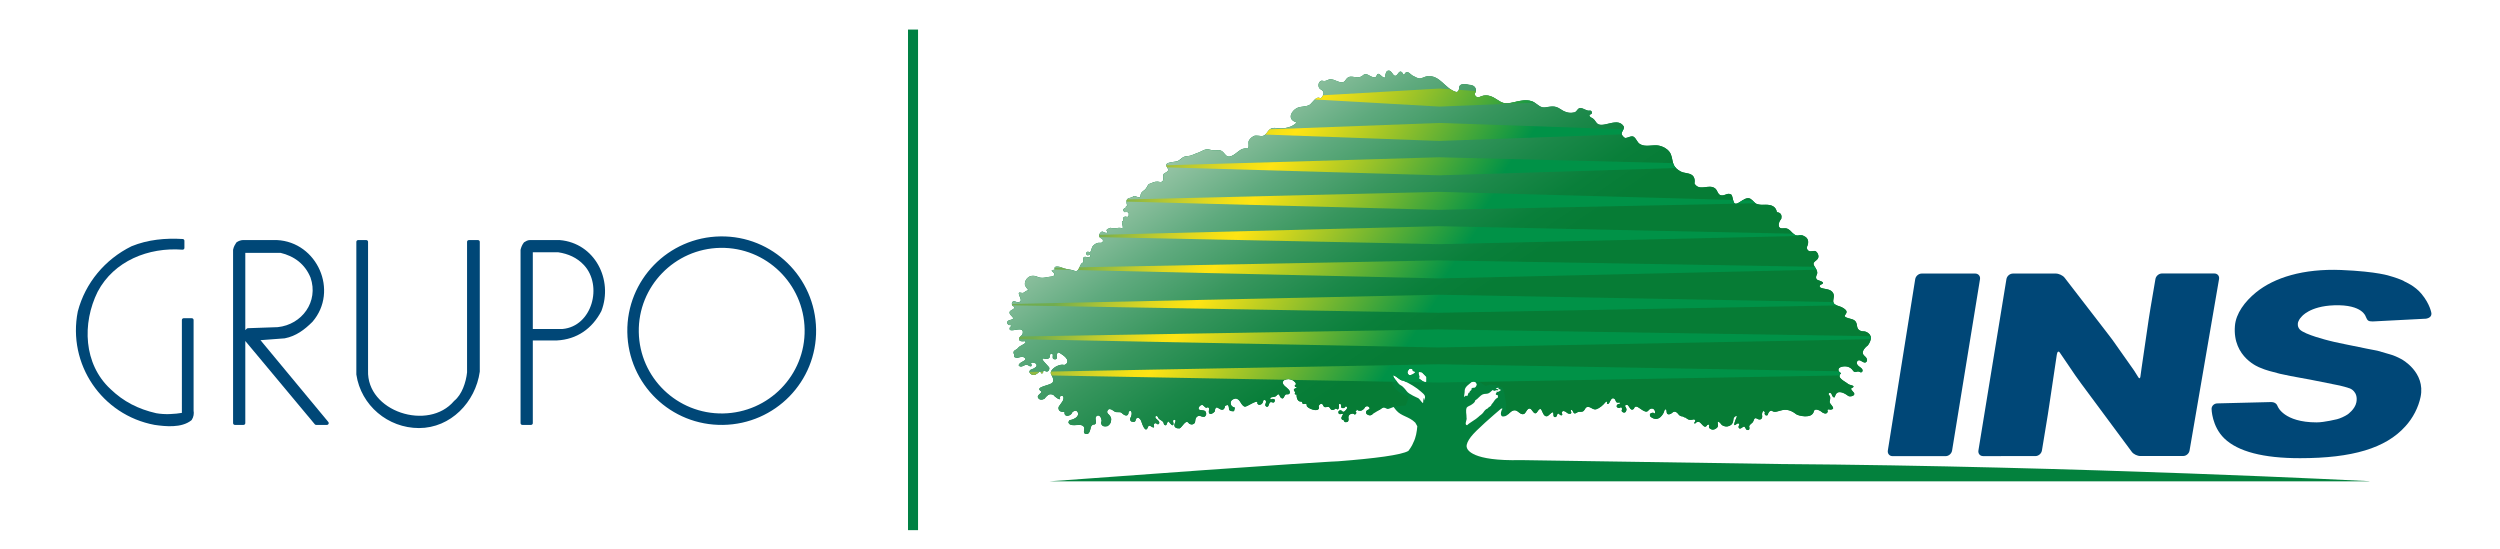 <?xml version="1.0" encoding="utf-8"?>
<!-- Generator: Adobe Illustrator 16.0.4, SVG Export Plug-In . SVG Version: 6.00 Build 0)  -->
<!DOCTYPE svg PUBLIC "-//W3C//DTD SVG 1.1//EN" "http://www.w3.org/Graphics/SVG/1.1/DTD/svg11.dtd">
<svg version="1.1" id="Layer_1" xmlns="http://www.w3.org/2000/svg" xmlns:xlink="http://www.w3.org/1999/xlink" x="0px" y="0px"
	 width="273.249px" height="60px" viewBox="0 0 273.249 60" enable-background="new 0 0 273.249 60" xml:space="preserve">
<path fill="#004777" d="M20.792,45.787c-1.003,0.802-2.694,0.631-3.871,0.459c-5.647-1.062-9.345-6.508-8.228-12.157
	c0.803-3.067,2.926-5.592,5.762-6.994c1.748-0.716,3.641-0.89,5.505-0.776v0.776c-3.757-0.288-7.628,1.232-9.461,4.702
	c-1.748,3.525-1.578,8.056,1.434,10.863c1.462,1.407,3.096,2.237,5.103,2.696c1.002,0.173,2.007,0.114,3.039-0.058V34.978h0.889
	v9.92C21.022,45.185,20.966,45.529,20.792,45.787"/>
<path fill="none" stroke="#004777" stroke-width="0.392" stroke-linejoin="round" d="M20.792,45.787
	c-1.003,0.802-2.694,0.631-3.871,0.459c-5.647-1.062-9.345-6.508-8.228-12.157c0.803-3.067,2.926-5.592,5.762-6.994
	c1.748-0.716,3.641-0.89,5.505-0.776v0.776c-3.757-0.288-7.628,1.232-9.461,4.702c-1.748,3.525-1.578,8.056,1.434,10.863
	c1.462,1.407,3.096,2.237,5.103,2.696c1.002,0.173,2.007,0.114,3.039-0.058V34.978h0.889v9.92
	C21.022,45.185,20.966,45.529,20.792,45.787z"/>
<path fill="#004777" d="M34.556,46.246l-7.654-9.175c-0.057-0.171-0.17-0.345-0.17-0.457c0.056-0.289,0.17-0.347,0.372-0.547
	l3.267-0.114c2.781-0.289,4.702-2.926,3.755-5.677c-0.63-1.549-1.864-2.465-3.44-2.837h-4.071v18.807h-0.944V27.324
	c0.056-0.288,0.198-0.517,0.313-0.689c0.169-0.117,0.401-0.2,0.575-0.2h3.698c4.243,0.2,6.536,5.362,3.754,8.602
	c-0.859,0.856-1.748,1.519-2.922,1.749l-3.011,0.228l7.655,9.232H34.556L34.556,46.246z"/>
<path fill="none" stroke="#004777" stroke-width="0.392" stroke-linejoin="round" d="M34.556,46.246l-7.654-9.175
	c-0.057-0.171-0.17-0.345-0.17-0.457c0.056-0.289,0.17-0.347,0.372-0.547l3.267-0.114c2.781-0.289,4.702-2.926,3.755-5.677
	c-0.63-1.549-1.864-2.465-3.44-2.837h-4.071v18.807h-0.944V27.324c0.056-0.288,0.198-0.517,0.313-0.689
	c0.169-0.117,0.401-0.2,0.575-0.2h3.698c4.243,0.2,6.536,5.362,3.754,8.602c-0.859,0.856-1.748,1.519-2.922,1.749l-3.011,0.228
	l7.655,9.232H34.556L34.556,46.246z"/>
<path fill="#004777" d="M45.795,46.591c-3.297,0-6.164-2.408-6.651-5.678V26.437h0.888v14.047c-0.172,4.7,6.824,6.939,9.748,3.47
	c0.888-0.719,1.348-2.121,1.465-3.24V26.438h1V40.6C51.787,43.838,49.151,46.591,45.795,46.591"/>
<path fill="none" stroke="#004777" stroke-width="0.392" stroke-linejoin="round" d="M45.795,46.591
	c-3.297,0-6.164-2.408-6.651-5.678V26.437h0.888v14.047c-0.172,4.7,6.824,6.939,9.748,3.47c0.888-0.719,1.348-2.121,1.465-3.24
	V26.438h1V40.6C51.787,43.838,49.151,46.591,45.795,46.591z"/>
<path fill="#004777" d="M60.876,37.014H58.04v9.232h-0.948V27.324c0.059-0.229,0.143-0.46,0.317-0.689
	c0.171-0.115,0.342-0.2,0.514-0.2h3.241c3.698,0.315,5.649,4.186,4.387,7.482C64.575,35.782,62.971,36.9,60.876,37.014
	 M61.047,27.38H58.04v8.773h3.467c3.413-0.313,4.645-4.959,2.465-7.311C63.17,27.981,62.166,27.553,61.047,27.38"/>
<path fill="none" stroke="#004777" stroke-width="0.392" stroke-linejoin="round" d="M60.876,37.014H58.04v9.232h-0.948V27.324
	c0.059-0.229,0.143-0.46,0.317-0.689c0.171-0.115,0.342-0.2,0.514-0.2h3.241c3.698,0.315,5.649,4.186,4.387,7.482
	C64.575,35.782,62.971,36.9,60.876,37.014z M61.047,27.38H58.04v8.773h3.467c3.413-0.313,4.645-4.959,2.465-7.311
	C63.17,27.981,62.166,27.553,61.047,27.38z"/>
<path fill="#004777" d="M79.027,46.246c-5.594,0.088-10.18-4.357-10.265-9.949c-0.086-5.592,4.386-10.176,9.975-10.262
	c5.592-0.088,10.179,4.382,10.267,9.976C89.088,41.601,84.616,46.159,79.027,46.246 M78.738,26.894
	c-5.102,0.086-9.203,4.3-9.115,9.403c0.085,5.105,4.3,9.174,9.404,9.089c5.103-0.087,9.2-4.272,9.115-9.375
	C88.057,30.907,83.841,26.809,78.738,26.894"/>
<path fill="none" stroke="#004777" stroke-width="0.392" stroke-linejoin="round" d="M79.027,46.246
	c-5.594,0.088-10.18-4.357-10.265-9.949c-0.086-5.592,4.386-10.176,9.975-10.262c5.592-0.088,10.179,4.382,10.267,9.976
	C89.088,41.601,84.616,46.159,79.027,46.246z M78.738,26.894c-5.102,0.086-9.203,4.3-9.115,9.403c0.085,5.105,4.3,9.174,9.404,9.089
	c5.103-0.087,9.2-4.272,9.115-9.375C88.057,30.907,83.841,26.809,78.738,26.894z"/>
<line fill="none" stroke="#008144" stroke-width="1.097" stroke-miterlimit="10" x1="99.793" y1="3.231" x2="99.793" y2="57.945"/>
<path fill="#004777" d="M215.885,29.898c0.343,0,0.581,0.272,0.53,0.609l-3.052,18.734c-0.054,0.34-0.368,0.615-0.701,0.615h-5.815
	c-0.327,0-0.561-0.275-0.507-0.615l2.992-18.734c0.057-0.334,0.368-0.604,0.713-0.609H215.885z"/>
<path fill="#004777" d="M242.032,29.891c0.336,0,0.566,0.27,0.51,0.603l-3.223,18.742c-0.052,0.335-0.37,0.608-0.699,0.605
	l-4.675,0.003c-0.331,0-0.753-0.201-0.936-0.45l-5.536-7.468c-0.188-0.245-0.477-0.656-0.655-0.912l-1.103-1.624
	c-0.167-0.251-0.427-0.632-0.574-0.843c-0.14-0.218-0.286-0.118-0.334,0.223l-0.817,5.473c-0.05,0.339-0.122,0.804-0.16,1.052
	c-0.04,0.244-0.114,0.718-0.171,1.047l-0.478,2.902c-0.057,0.334-0.374,0.606-0.711,0.606l-5.72,0.003
	c-0.335,0-0.565-0.275-0.511-0.609l3.062-18.736c0.057-0.338,0.372-0.609,0.717-0.609h4.678c0.334,0,0.762,0.202,0.952,0.44
	l4.562,5.916c0.192,0.241,0.493,0.645,0.677,0.887l2.36,3.347c0.168,0.265,0.374,0.606,0.479,0.761
	c0.092,0.151,0.192,0.12,0.217-0.078c0.028-0.201,0.084-0.633,0.133-0.967l0.776-5.31c0.048-0.33,0.142-0.883,0.193-1.213
	l0.542-3.184c0.056-0.333,0.377-0.604,0.714-0.608h5.729V29.891z"/>
<g enable-background="new    ">
	<g>
		<g>
			<defs>
				<rect id="SVGID_1_" x="241.722" y="29.493" width="24.032" height="20.587"/>
			</defs>
			<clipPath id="SVGID_2_">
				<use xlink:href="#SVGID_1_"  overflow="visible"/>
			</clipPath>
			<path clip-path="url(#SVGID_2_)" fill="#004777" d="M251.197,35.168c0.063-0.099,0.076-0.262,0.357-0.545
				c0,0,0.863-1.165,3.584-1.255c3.122-0.104,3.444,1.255,3.444,1.255c0.194,0.439,0.26,0.503,0.759,0.511l5.826-0.302
				c0.425-0.08,0.608-0.289,0.585-0.6c0,0-0.135-0.98-1.09-2.123c-0.711-0.87-1.839-1.337-1.839-1.337
				c-0.195-0.167-1.262-0.52-1.576-0.599c0,0-1.323-0.495-5.357-0.664c-4.15-0.162-7.305,0.827-9.299,2.441
				c-1.244,1.011-2.206,2.316-2.315,3.668c-0.286,3.484,2.733,4.562,2.733,4.562c0.345,0.15,0.698,0.273,1.005,0.358l1.169,0.312
				c0.312,0.074,0.836,0.183,1.152,0.243l0.998,0.185c0.32,0.064,0.85,0.156,1.167,0.213l3.225,0.647
				c0.319,0.062,0.826,0.218,1.124,0.319c0,0,0.922,0.332,0.703,1.508c-0.146,0.775-0.961,1.333-0.961,1.333
				c-0.298,0.202-0.811,0.437-1.158,0.523c0,0-1.401,0.345-2.219,0.345c-3.587,0-4.249-1.718-4.249-1.718
				c-0.106-0.288-0.305-0.52-0.804-0.502l-5.826,0.145c-0.342,0.012-0.612,0.281-0.612,0.596c0,0,0.02,1.905,1.393,3.232
				c1.486,1.438,4.271,2.166,8.289,2.16c5.706,0,9.349-1.097,11.483-3.464c0.853-0.923,1.441-2.091,1.68-3.226
				c0.566-2.724-2.085-4.129-2.085-4.129c-0.448-0.242-0.892-0.43-1.199-0.512l-1.436-0.416c-0.326-0.056-0.846-0.154-1.167-0.226
				l-0.89-0.183c-0.322-0.067-0.853-0.172-1.171-0.238l-0.957-0.199c-0.326-0.062-0.838-0.187-1.155-0.268
				c0,0-2.597-0.636-3.141-1.205c-0.095-0.103-0.137-0.203-0.137-0.203C251.079,35.521,251.178,35.206,251.197,35.168"/>
		</g>
	</g>
</g>
<path fill="#03813D" d="M194.515,50.717l-28.286-0.428c-5.354,0.13-5.859-1.136-5.908-1.388l-0.02-0.079
	c-0.02-0.298,0.143-0.644,0.461-1.066c0.524-0.705,2.49-2.4,3.337-3.116c0.029,0.054,0.137,0.018,0.137,0.018
	c-0.198,0.24-0.36,0.967,0.154,0.853c0.473-0.027,0.685-0.69,1.197-0.664c0.367,0.036,0.58,0.518,0.953,0.409
	c0.261-0.042,0.399-0.874,0.82-0.514c0.155,0.158,0.393,0.705,0.663,0.277c0.591-0.943,0.439,0.513,1.037,0.482
	c0.194,0.015,0.606-0.604,0.706-0.401c0.064,0.136-0.052,0.53,0.241,0.495c0.105-0.021,0.177-0.168,0.195-0.281
	c0.071-0.203,0.226-0.06,0.226-0.06c0.074,0.154,0.245,0.142,0.245,0.142c0.17-0.031,0.019-0.269,0.019-0.269
	c0.06-0.377,0.46-0.104,0.46-0.104c0.239,0.233,0.397,0.2,0.397,0.2c0.236,0.033,0.191-0.177,0.191-0.177
	c-0.128-0.163-0.019-0.25-0.019-0.25c0.302-0.029,0.141,0.66,0.664,0.283c0.187-0.126,0.358-0.034,0.558-0.088
	c0.263-0.066,0.247-0.301,0.435-0.465c0.395-0.222,0.694,0.327,1.092,0.207c0.363-0.117,0.741-0.438,0.976-0.734
	c0.202-0.228,0.215-0.031,0.215-0.031c-0.062,0.148,0.015,0.168,0.015,0.168c0.288,0.166,0.317-0.769,0.736-0.58
	c0.144,0.071,0.165,0.246,0.234,0.365c0.129,0.19,0.312-0.005,0.455,0.119c-0.018,0.082-0.062,0.096-0.062,0.096
	c-0.168,0.019-0.227,0.061-0.227,0.061c-0.285,0.283,0.073,0.396,0.073,0.396c0.177,0.047,0.249-0.081,0.249-0.081
	c0.088,0.061,0.194,0.067,0.194,0.067c-0.106,0.092-0.035,0.162-0.035,0.162c-0.17,0.304,0.206,0.354,0.206,0.354
	c0.213,0.013,0.243-0.188,0.243-0.188c0.112-0.218-0.089-0.428-0.089-0.428c-0.101-0.247,0.154-0.223,0.154-0.223
	c0.276-0.061,0.352,0.817,0.785,0.415c0.043-0.236,0.238-0.236,0.238-0.236c0.301-0.008,1,0.847,1.321,0.453
	c0.327-0.437,0.839-0.236,0.746,0.345c-0.227-0.246-0.504-0.021-0.504-0.021c-0.149,0.167,0.021,0.345,0.021,0.345
	c0.938,0.731,1.44-0.493,1.44-0.493c0.11-0.437,0.203-0.313,0.203-0.313c0.191,0,0,0.483,0.276,0.533
	c0.196,0.042,0.392-0.115,0.522-0.23c0.284-0.17,0.501,0.091,0.663,0.304c0.086,0.093,0.31,0.184,0.43,0.164
	c0.038,0.036,0.082,0.069,0.136,0.085c0.038,0.019,0.092,0.034,0.149,0.034c0.069,0.083,0.192,0.146,0.192,0.146
	c0.249,0.205,0.677,0.055,0.677,0.055c0.317,0.019,0.157,0.253,0.157,0.253c-0.13,0.12-0.043,0.185-0.043,0.185
	c0.064,0.059,0.064,0.011,0.064,0.011c0.078-0.172,0.353-0.181,0.353-0.181c0.314-0.033,0.647,0.921,0.963,0.352
	c0.337-0.182,0.203,0.104,0.203,0.104c-0.06,0.212,0.099,0.277,0.099,0.277c0.381,0.322,0.77-0.095,0.77-0.095
	c0.246-0.2-0.059-0.676,0.146-0.652c0.121,0.015,0.39,0.366,0.39,0.366c0.502,0.315,0.872,0.056,0.872,0.056
	c0.407-0.151,0.386-0.742,0.386-0.742c0.176-0.429,0.399-0.258,0.399-0.258c-0.016-0.014-0.586,1.26-0.13,0.883
	c0.15-0.121,0.234-0.127,0.234-0.127c0.214,0.034,0.123,0.204,0.123,0.204c-0.152,0.25,0.017,0.345,0.017,0.345
	c0.188,0.089,0.324-0.149,0.486-0.199c0.149-0.043,0.204,0.275,0.307,0.348c0.371,0.159,0.312-0.223,0.312-0.223
	c-0.124-0.255,0.203-0.416,0.352-0.572c0.183-0.232,0.121-0.644,0.533-0.389c0.309,0.18,0.581,0,0.504-0.397
	c-0.049-0.248,0.121-0.7,0.311-0.31c-0.106,0.197,0.076,0.31,0.076,0.31c0.122,0.062,0.216-0.023,0.216-0.023
	c0.163-0.592,0.469-0.464,0.469-0.464c0.602,0.457,1.267-0.729,2.671,0.382c0.174,0.139,1.698,0.551,1.906-0.312
	c0.11-0.457,0.793-0.038,0.973,0.131c0.507,0.285,0.551-0.144,0.551-0.144c-0.126-0.253,0.146-0.215,0.146-0.215
	c0.235,0.094,0.417-0.055,0.417-0.055c0.152-0.17-0.358-0.543-0.356-0.748c0.022-0.206,0.12-0.44,0.022-0.641
	c-0.109-0.181-0.253-0.221-0.043-0.37c0.306,0.039,0.216,0.233,0.353,0.404c0.132,0.172,0.234,0.128,0.257-0.034
	c0.224-0.793,1.045-0.333,1.446-0.024c0.171,0.131,0.815,0,0.636-0.329c-0.051-0.074-0.37-0.386-0.331-0.463
	c0.055-0.093,0.28-0.124,0.263-0.242c-0.007-0.121-0.453-0.153-0.567-0.258c-0.317-0.285-1.359-0.688-0.789-1.185
	c-0.366-0.185-0.406-0.569,0.026-0.697c0.468-0.139,0.979-0.036,1.257,0.377c0.28,0.404,0.417,0,0.746,0.167
	c0.28,0.168,0.445-0.151,0.22-0.364c-0.148-0.161-0.368-0.249-0.48-0.443c-0.139-0.223,0.039-0.534,0.294-0.444
	c0.175,0.05,0.475,0.33,0.656,0.193c0.275-0.185,0.042-0.529-0.146-0.673c-0.6-0.488,0.365-1.166,0.365-1.166
	c0.869-1.232-0.325-1.514-0.325-1.514c-0.44,0-0.806-0.103-0.866-0.61c-0.067-0.558-0.302-0.675-0.771-0.791
	c-0.092-0.029-0.726-0.155-0.552-0.372c0.262-0.349,0.257-0.501-0.174-0.781c-0.277-0.19-0.591-0.215-0.882-0.374
	c-0.496-0.284,0.014-0.798-0.213-1.232c-0.269-0.527-0.872-0.432-1.333-0.601c-0.217-0.093-0.217-0.286,0-0.367
	c0.6-0.256-0.292-0.442-0.396-0.501c-0.21-0.121-0.188-0.391-0.078-0.576c0.206-0.39-0.217-0.749-0.337-1.102
	c-0.135-0.371,0.52-0.438,0.52-0.886c0-0.211-0.104-0.433-0.277-0.561c-0.189-0.126-0.486,0.038-0.729-0.022
	c-0.174-0.071-0.28-0.244-0.256-0.442c0.561-1.207-0.724-1.328-0.724-1.328c-0.754,0.318-0.887-0.554-1.505-0.717
	c-0.284-0.087-0.838,0.183-0.855-0.375c-0.003-0.259,0.143-0.502,0.287-0.689c0.165-0.708-0.479-0.708-0.479-0.708
	c-0.12-0.67-0.629-0.822-1.224-0.822c-0.283,0.013-0.569,0.031-0.836-0.047c-0.375-0.069-0.466-0.312-0.75-0.544
	c-0.479-0.38-1,0.212-1.426,0.413c-0.698,0.322-0.461-0.583-0.754-0.93c-0.439-0.235-0.651,0.142-1.08,0.085
	c-0.39-0.028-0.407-0.531-0.668-0.75c-0.449-0.372-1.084-0.075-1.604-0.117c-0.286-0.022-0.524-0.166-0.666-0.426
	c0.066-0.356,0-0.791-0.346-0.967c-0.344-0.197-0.782-0.155-1.156-0.346c-0.352-0.187-0.718-0.479-0.834-0.903
	c-0.13-0.445-0.116-0.885-0.421-1.273c-0.283-0.352-0.68-0.554-1.117-0.649c-0.665-0.15-1.465,0.216-2.097-0.175
	c-0.301-0.189-0.374-0.587-0.675-0.79c-0.243-0.169-0.653,0.154-0.94,0.124c-0.088-0.008-0.432-0.331-0.386-0.517
	c0.063-0.275,0.358-0.531,0.227-0.752c-0.574-0.904-1.755-0.094-2.535-0.166c-0.476-0.031-0.484-0.462-0.837-0.696
	c-0.115-0.069-0.321-0.144-0.361-0.294c-0.057-0.187,0.246-0.105,0.264-0.312c0-0.271-0.205-0.252-0.205-0.252
	c-0.361,0.076-0.684-0.261-1.037-0.282c-0.356-0.012-0.382,0.485-0.758,0.488c-0.518,0.126-1.05-0.092-1.459-0.381
	c-0.605-0.405-0.984-0.269-1.656-0.178c-0.5,0.062-0.736-0.263-1.13-0.512c-0.453-0.287-1.057-0.299-1.557-0.198
	c-0.477,0.069-0.928,0.23-1.404,0.261c-0.649,0.058-0.952-0.305-1.481-0.594c-0.517-0.293-1.01-0.36-1.558-0.1
	c-0.367,0.172-0.73-0.204-0.455-0.561c0,0,0.22-0.71-0.737-0.767c0,0-1.097-0.329-1.07,0.367c0,0-0.026,0.549-0.424,0.399
	c-1.137-0.394-1.684-1.819-3.012-1.704c-0.251,0.015-0.488,0.174-0.771,0.235c-0.314,0.056-0.541-0.15-0.807-0.264
	c-0.293-0.104-0.635-0.735-0.938-0.229c0,0-0.095,0.276-0.274-0.141c-0.355-0.369-0.454,0.328-0.738,0.354
	c-0.342,0.019-0.415-0.771-0.926-0.518c0,0-0.244,0.269-0.167,0.638c-0.173,0.277-0.559-0.285-0.743-0.333
	c-0.263-0.054-0.162,0.423-0.494,0.38c-0.268-0.018-0.472-0.193-0.725-0.304c-0.415-0.16-0.457,0.141-0.785,0.253
	c-0.634,0.214-1.155-0.385-1.629,0.369c-0.397,0.627-1.223-0.241-1.749-0.101c-0.226,0.067-0.408,0.216-0.638,0.178
	c-0.178-0.032-0.203-0.069-0.355,0.031c-0.292,0.19-0.27,0.739,0.042,0.887c0.492,0.24,0.319,0.691-0.01,1.006
	c-0.471-0.373-0.87,0.45-1.201,0.681c-0.399,0.242-0.957,0.134-1.396,0.356c-0.592,0.306-1.037,1.13-0.248,1.484
	c0.547,0.114-0.467,0.548-0.467,0.548c-0.321,0.117-0.674,0.191-1.006,0.191c-0.37,0.02-0.784-0.152-1.138,0.038
	c-0.377,0.21-0.482,0.772-0.982,0.805c-0.525-0.075-0.756-0.053-0.756-0.053c-0.271,0.104-0.541,0.3-0.672,0.594
	c-0.068,0.156,0.09,0.81-0.142,0.817c-0.739-0.149-1.119,0.566-1.731,0.811c-0.782,0.318-0.693-0.66-1.452-0.634
	c-0.385,0.023-0.619,0.05-0.984-0.073c-0.433-0.135-0.833,0.227-1.225,0.352c-0.391,0.125-0.724,0.345-1.133,0.365
	c-0.601,0.031-0.631,0.303-1.076,0.531c-0.289,0.157-1.6,0.071-1.195,0.664c0.318,0.458,0.016,0.511-0.285,0.702
	c-0.344,0.231,0.168,0.941-0.45,0.941c-0.386-0.103-0.634-0.033-0.982,0.127c-0.235,0.116-0.263,0-0.45,0.38
	c-0.289,0.582-0.679,0.402-0.731,1.047c-0.055,0.376-0.573-0.177-0.784,0.021c-0.214,0.218-0.642,0.081-0.725,0.46
	c0,0-0.051,0.316,0.083,0.523c0,0-0.233,0.104-0.173,0.261c0,0-0.541,0.144-0.121,0.473c0,0,0.517-0.112,0.436,0.218
	c0,0,0.059,0.28-0.172,0.308c0,0-0.246-0.11-0.337,0.033c0,0-0.215,0.042-0.056,0.218c-0.058,0.113-0.023,0.209-0.123,0.218
	c-0.15,0.031,0.123,0.525,0.029,0.834c0,0-0.113-0.131-0.396-0.117c-0.21,0.022-0.588,0.117-0.926,0
	c-0.034,0.012-0.691,0.183-0.327,0.43c0,0,0.082,0.271-0.458,0.031c0,0-0.191-0.216-0.454,0.272c0,0-0.106,0.275,0.222,0.424
	c0,0,0.187,0.061,0.187,0.234c0.023,0.214-0.187,0.273-0.344,0.249c-0.296-0.035-0.588,0.147-0.776,0.376
	c-0.136,0.142-0.191,0.912-0.451,0.604c0,0-0.247-0.07-0.262,0.207c0,0,0.04,0.14,0.109,0.164c0,0,0.097,0.053,0.22-0.032
	c0,0,0.188-0.05,0.108,0.17c-0.175,0.249-0.487-0.081-0.702,0.094c-0.184,0.154,0.062,0.556-0.096,0.584
	c-0.361,0.075-0.384,1.066-0.851,0.914c-0.498-0.205-1.01-0.155-1.49-0.387c-0.158-0.075-0.905-0.273-0.722,0.208
	c-0.026,0.115-0.558-0.01-0.234,0.265c0.275,0.221,0.258,0.479-0.142,0.52c-0.655,0.057-0.999,0.291-1.637-0.019
	c0,0-0.649-0.249-1.033,0.244c0,0-0.294,0.286-0.215,0.724c0.021,0.081,0.291,0.489,0.42,0.558
	c-0.201-0.026-0.391,0.129-0.536,0.236c-0.206,0.144-0.41-0.059-0.538,0.026c-0.16,0.251,0.598,0.991-0.128,1.042
	c-0.155,0.011-0.328-0.166-0.499-0.101c-0.179,0.071-0.21,0.357-0.069,0.504c0,0,0.201,0.061,0.191,0.192
	c-0.068,0.19-0.332,0.231-0.464,0.369c-0.194,0.22,0.079,0.448,0.219,0.601c0.425,0.446-0.525,0.264-0.525,0.593
	c0,0-0.093,0.178,0.171,0.326c0,0,0.394,0,0.292,0.119c0,0-0.299,0.094-0.195,0.396c0.257,0.276,1.596-0.47,1.407,0.415
	c-0.051,0.237-0.318,0.305-0.386,0.535c-0.092,0.351,0.386,0.343,0.572,0.307c0,0,0.185-0.028,0.123,0.149
	c-0.222,0.28-0.601,0.303-0.828,0.604c-0.179,0.229-0.599,0.236-0.453,0.622c0,0,0.097,0.056,0.057,0.219
	c0,0-0.169,0.179,0.355,0.23c0,0,0.646-0.273,0.85,0.059c0.167,0.28-0.747,0.392-0.713,0.777c0.212,0.224,0.446,0.056,0.657-0.045
	c0.318-0.17,0.481,0.212,0.706,0.124c0,0,0.107-0.109-0.019-0.279c0,0-0.046-0.16,0.222-0.121c0,0,0.487,0.04,0.364,0.4
	c0,0-0.102,0.209-0.626,0.376c0,0-0.287,0.172-0.035,0.413c0,0,0.224,0.271,0.545,0.122c0,0,0.252-0.13,0.394-0.282
	c0,0,0.079-0.13,0.179-0.03c0,0,0.034,0.164,0.108,0.183c0,0,0.175,0.032,0.175-0.214c0,0,0-0.17,0.189-0.07
	c0,0,0.173,0.16,0.345,0.034c0,0,0.179-0.147,0.124-0.38c-0.064-0.174-1.218-1.16-0.548-0.987c0.261,0.068,0.654,0.047,0.628-0.344
	c0,0-0.004-0.297,0.264-0.17c0.129,0.17-0.09,0.486,0.164,0.571c0,0,0.319,0.115,0.337-0.19c0,0-0.143-0.424,0.185-0.548
	c0,0,0.933,0.497,0.949,0.901c0,0,0.096,0.317-0.334,0.476c-0.45-0.137-0.986,0.211-1.056,0.261
	c-0.245,0.187-0.571,0.496-0.343,0.832c0,0,0.338,0.541,0.127,0.802c-0.188,0.354-2.071,0.471-1.265,0.979
	c0.221,0.132-0.435,0.372-0.356,0.646c0.127,0.344,0.477,0.305,0.727,0.163c0,0,0.175-0.24,0.355-0.365c0,0,0.215-0.252,0.639-0.034
	c0.061,0.148,0.875,0.757,0.685,0.282c0,0-0.059-0.159,0.228-0.203c0,0,0.302,0.013,0.112,0.518c0,0-0.125,0.24-0.376,0.556
	c0,0-0.221,0.216-0.045,0.51c0,0,0.124,0.236,0.599,0.167c0,0-0.103,0.424,0.302,0.446c0,0,0.424-0.022,0.557-0.414
	c0,0,0.414-0.356,0.583,0.035c0,0,0.183,0.301-0.234,0.601c0,0-0.327,0.226-0.67,0.249c0,0-0.186,0.224-0.076,0.326
	c0.164,0.362,0.931,0.168,1.239,0.197c0.167,0.016,0.37,0.084,0.44,0.267c0.064,0.201-0.13,0.545,0.069,0.677
	c0,0,0.298,0.157,0.458-0.097c0,0,0.08-0.073,0.184-0.494c0,0,0.024-0.433,0.456-0.41c0.346-0.229-0.142-0.672,0.215-0.937
	c0.259-0.155,0.467,0.146,0.496,0.39c0,0,0.077,0.161-0.017,0.305c0,0-0.079,0.601,0.684,0.43c0,0,0.4-0.211,0.4-0.653
	c0,0,0.108-0.297-0.323-0.687c0,0-0.29-0.224,0.081-0.523c0.243-0.031,0.413,0.119,0.61,0.258c0.252,0.184,0.601-0.043,0.816,0.189
	c0.255,0.245,0.696,0.466,0.731-0.122c0,0,0.204-0.383,0.342,0.076c0,0,0.024,0.314-0.16,0.61c0,0-0.074,0.371,0.243,0.371
	c0.185,0.063,0.351-0.019,0.351-0.229c0.166-0.437,0.495-0.119,0.602,0.165c0.091,0.272,0.479,1.454,0.744,0.605
	c0.168-0.257,0.352,0.029,0.534,0.076c0.283,0.105-0.051-0.423,0.228-0.447c0,0,0.093-0.07,0.24,0.092c0,0,0.157,0.065,0.213-0.082
	c0.082-0.214-0.194-0.378-0.315-0.498c-0.262-0.242,0.019-0.444,0.188-0.204c0.058,0.294,0.357,0.324,0.543,0.523
	c0.143,0.169,0.024,0.366,0.315,0.39c0.144-0.055,0.16-0.619,0.37-0.349c0.054,0.083,0.43,0.592,0.47,0.192
	c0.008-0.187-0.176-0.409,0.092-0.452c0.222-0.038,0.106,0.302,0.058,0.366c0,0-0.295,0.614,0.513,0.578
	c0.281-0.109,0.696-1.098,1.029-0.533c0,0,0.339,0.276,0.631-0.069c0,0,0.055-0.129,0.074-0.381c0,0,0.069-0.41,0.479-0.392
	c0,0,0.283,0.135,0.496,0.112c0,0,0.216-0.107,0.193-0.346c-0.023-0.439-0.389-0.329-0.689-0.409
	c-0.354-0.073,0.035-0.647,0.328-0.528l0.277,0.25c0,0,0.144,0.092,0.218-0.013c0.326-0.018,0.119,0.401,0.17,0.581
	c0.109,0.351,0.558-0.005,0.653-0.141c0,0-0.011-0.411,0.203-0.423c0.203,0.012,0.611,0.54,0.868,0.043c0,0-0.052-0.257,0.247-0.291
	c0,0,0.218-0.148,0.225,0.497c0,0,0.122,0.212,0.546,0.159l0.098-0.386c0,0-0.423-0.072-0.441-0.398c0,0-0.163-0.455,0.48-0.592
	c0.578-0.009,0.575,0.766,1.05,0.888c0.22,0.047,1.515-0.932,1.362-0.368c0,0,0.033,0.126,0.187,0.165c0,0,0.385,0.042,0.464-0.463
	c0,0,0.054-0.144,0.235-0.036c0,0,0.144,0.084,0,0.406c0,0-0.104,0.229,0.169,0.312c0.255-0.037,0.176-0.409,0.363-0.503
	c0.194-0.086,0.389,0.219,0.498-0.146c0,0,0.04-0.22-0.203-0.211c0,0-0.078-0.038-0.206,0.056c0,0-0.154,0-0.079-0.174
	c0.179-0.146,0.427-0.053,0.619-0.199c0.116-0.107,0.255-0.346,0.384-0.066c0,0,0.045,0.266,0.313,0.333
	c0.179-0.043,0.179-0.254,0.308-0.389c0.113-0.138,0.298-0.011,0.428-0.116c0.296-0.298-0.293-0.682-0.474-0.845
	c-0.683-0.622,0.344-0.987,0.871-0.634c0,0,0.554,0.34,0.254,0.535c0,0-0.086,0.052-0.021,0.114c0,0,0.013,0.09,0.13,0.09
	c0,0,0.138,0.058,0.021,0.107c0,0-0.43,0.076-0.208,0.322c0,0,0.131,0.172,0.047,0.274c0,0-0.073,0.123,0.199,0.106
	c0,0-0.077,0.818,0.522,0.775c0,0,0.102,0.048,0.105,0.178c0.112,0.252,0.473-0.145,0.473,0.236
	c-0.109,0.252,1.269,0.858,1.35,0.254c0,0-0.158-0.22,0.158-0.412c0.322-0.112,0.238,0.338,0.499,0.356
	c0.125,0.004,0.223-0.038,0.341-0.038c0.213,0.016,0.184,0.241,0.359,0.317c0.164,0.065,0.323-0.017,0.441-0.127
	c0.098-0.021,0.183,0.127,0.251,0.085c0.161-0.082,0.125-0.441,0.125-0.575c0,0,0.313-0.131,0.227,0.319c0,0,0.037,0.15,0.273,0.118
	c0,0,0.17-0.046,0.24-0.212c0,0,0.44,0.116-0.186,0.606c0,0-0.158,0.055-0.24-0.09c0,0-0.194-0.188-0.373,0.078
	c0,0-0.057,0.32,0.232,0.276c0,0,0.322-0.124,0.256,0.045c0,0-0.057,0.115-0.145,0.293c0,0-0.105,0.289,0.226,0.313
	c0,0,0.043,0.381,0.464,0.168c0,0,0.09-0.097,0.069-0.324c0,0-0.138-0.475,0.4-0.548c0,0,0.17-0.028,0.247,0.08
	c0,0,0.076,0.078,0.197-0.12c0,0,0.062-0.138-0.121-0.198c0,0,0.176,0,0.183-0.273c0,0,0.033,0.235,0.434,0.186
	c0,0,0.292-0.045,0.458-0.376c0,0,0.21-0.24,0.443-0.012c0,0,0.165,0.152-0.032,0.26c0,0-0.441,0.122-0.244,0.479
	c0,0,0.377,0.359,0.696-0.003c0.037-0.384,0.427-0.33,0.688-0.418c0.153-0.059,0.231-0.222,0.375-0.265
	c0.245-0.069,0.384,0.153,0.594,0.148c0.096-0.003,0.582-0.218,0.608-0.217c0.087,0.111,0.186,0.246,0.277,0.354
	c0.568,0.676,1.406,0.67,2.096,1.358c0.048,0.055,0.173,0.336,0.219,0.394c-0.05,0.603-0.155,1.237-0.42,1.75
	c-0.146,0.425-0.553,0.942-0.553,0.942c-0.748,0.45-3.691,0.827-7.658,1.135c0,0-2.776,0.07-31.605,2.195h144.287v-0.021
	C258.965,52.594,227.41,50.95,194.515,50.717 M154.42,40.378c-0.094,0.288,0.27,0.14,0.27,0.318
	c-0.188,0.188-0.395,0.312-0.665,0.312c-0.119-0.084-0.184-0.213-0.191-0.343C153.959,40.279,154.151,40.188,154.42,40.378
	 M155.717,43.717c-0.02,0.254-0.053-0.54-0.129-0.075c-0.038,0.031-0.017,0.4-0.062,0.424c-0.384-0.363-0.16-0.226-0.496-0.541
	c-0.092-0.043-1.058-0.439-1.279-0.768c-0.129-0.181-0.251-0.321-0.422-0.484c-0.145-0.144-0.292-0.159-0.422-0.303
	c-0.215-0.28-0.564-0.582-0.661-0.947c0.446,0.065,0.701,0.58,1.154,0.59c0.633,0.269,1.449,0.766,1.892,1.175
	c0.16,0.148,0.335,0.268,0.426,0.439C155.802,43.424,155.725,43.51,155.717,43.717 M155.914,41.734
	c-0.316,0.102-0.597-0.221-0.849-0.392c0.278-0.249-0.425-0.831,0.355-0.646l0.493,0.501V41.734L155.914,41.734z M160.043,43.384
	c-0.05-0.081,0.02-0.24,0.02-0.337c0.023-0.145,0.028-0.272,0.032-0.404c0.041-0.399,0.513-0.666,0.775-0.896
	c0.037,0,0.374-0.202,0.541,0.271c-0.116,0.507-0.431,0.332-0.443,0.368l-0.144,0.089c0.022,0.099,0.031,0.126-0.056,0.197
	c-0.067,0.06-0.167,0.104-0.135,0.222c-0.227,0.019-0.135,0.285-0.278,0.397c-0.062-0.025-0.153-0.086-0.208,0
	C160.115,43.318,160.086,43.371,160.043,43.384 M160.293,45.657c0.015-0.376-0.139-0.771,0.029-1.121
	c0.14-0.156,0.406-0.2,0.582-0.354c0.225-0.139,0.35-0.322,0.328-0.413c0.317-0.174,0.499-0.51,0.84-0.666
	c0.198-0.088,0.431-0.022,0.618-0.113c0.195-0.088,0.305-0.256,0.481-0.369c0.059,0.1,0.203,0.118,0.284,0.065
	c0.1-0.123,0.322,0.089,0.302-0.123c-0.081-0.066-0.237-0.019-0.268-0.091c0.099-0.023,0.178-0.115,0.313-0.088
	c0.031,0.047-0.047,0.085-0.025,0.139c0.09,0.02,0.168,0.02,0.242,0.074c0.026,0.158-0.22,0.14-0.264,0.243l-0.191-0.033
	c0.11,0.135-0.207,0.228-0.011,0.36c0.223-0.034,0.187,0.191,0.148,0.306c-0.346,0.144-0.346,0.376-0.692,0.755
	c-0.014,0.198-0.316,0.243-0.398,0.409c-0.242,0.089-0.373,0.279-0.494,0.456c-0.149,0.21-0.369,0.307-0.534,0.484
	c-0.253,0.261-1.001,0.647-1.231,0.903C160.003,46.418,160.379,45.882,160.293,45.657"/>
<g>
	<g>
		<defs>
			<path id="SVGID_3_" d="M151.601,7.765c0,0-0.242,0.273-0.178,0.643c-0.158,0.276-0.549-0.288-0.727-0.333
				c-0.138-0.035-0.178,0.075-0.229,0.185c-0.049,0.105-0.107,0.21-0.27,0.191c-0.267-0.013-0.471-0.193-0.722-0.301
				c-0.416-0.164-0.457,0.138-0.786,0.249c-0.237,0.083-0.459,0.048-0.669,0.013c-0.351-0.06-0.667-0.117-0.963,0.357
				c-0.24,0.377-0.627,0.22-1.016,0.059c-0.26-0.106-0.52-0.216-0.732-0.159c-0.214,0.064-0.406,0.224-0.635,0.178
				c-0.178-0.036-0.204-0.068-0.349,0.034c-0.304,0.19-0.279,0.736,0.028,0.89c0.496,0.237,0.331,0.687-0.003,1.004
				c-0.475-0.38-0.873,0.454-1.204,0.673c-0.393,0.245-0.952,0.147-1.389,0.359c-0.606,0.307-1.047,1.128-0.253,1.486
				c0.547,0.122-0.464,0.548-0.464,0.548c-0.322,0.115-0.672,0.197-1.009,0.193c-0.13,0.009-0.263-0.008-0.398-0.024
				c-0.249-0.03-0.504-0.061-0.738,0.061c-0.382,0.214-0.483,0.772-0.983,0.807c-0.522-0.073-0.753-0.054-0.753-0.054
				c-0.275,0.103-0.543,0.301-0.674,0.596c-0.075,0.16,0.091,0.812-0.15,0.819c-0.741-0.144-1.113,0.559-1.72,0.811
				c-0.443,0.178-0.609-0.055-0.802-0.285c-0.149-0.181-0.317-0.362-0.648-0.349c-0.389,0.022-0.613,0.04-0.996-0.073
				c-0.43-0.131-0.829,0.222-1.214,0.348c-0.393,0.128-0.73,0.345-1.134,0.37c-0.603,0.031-0.629,0.303-1.072,0.541
				c-0.295,0.14-1.608,0.055-1.202,0.643c0.318,0.467,0.01,0.516-0.284,0.701c-0.343,0.239,0.166,0.95-0.451,0.95
				c-0.389-0.099-0.634-0.027-0.984,0.126c-0.227,0.118-0.257,0-0.446,0.383c-0.291,0.589-0.679,0.4-0.732,1.045
				c-0.026,0.212-0.199,0.134-0.384,0.06c-0.149-0.062-0.308-0.125-0.403-0.035c-0.211,0.208-0.646,0.087-0.724,0.447
				c0,0-0.039,0.326,0.079,0.532c0,0-0.23,0.11-0.167,0.251c0,0-0.54,0.158-0.124,0.487c0,0,0.522-0.116,0.445,0.21
				c0,0,0.059,0.281-0.177,0.315c0,0-0.249-0.124-0.34,0.028c0,0-0.203,0.048-0.061,0.211c-0.057,0.122-0.013,0.216-0.113,0.229
				c-0.157,0.027,0.113,0.52,0.023,0.827c0,0-0.116-0.127-0.396-0.115c-0.216,0.028-0.581,0.115-0.924,0
				c-0.037,0.017-0.698,0.183-0.33,0.431c0,0,0.08,0.269-0.45,0.032c0,0-0.199-0.214-0.458,0.276c0,0-0.111,0.273,0.226,0.42
				c0,0,0.18,0.06,0.18,0.233c0.023,0.21-0.18,0.275-0.348,0.25c-0.29-0.031-0.585,0.147-0.773,0.377
				c-0.146,0.146-0.185,0.907-0.459,0.604c0,0-0.239-0.073-0.254,0.207c0,0,0.043,0.142,0.115,0.161c0,0,0.086,0.054,0.212-0.035
				c0,0,0.179-0.05,0.114,0.176c-0.101,0.134-0.232,0.101-0.369,0.07c-0.12-0.028-0.243-0.056-0.342,0.031
				c-0.172,0.151,0.065,0.547-0.093,0.572c-0.355,0.076-0.378,1.071-0.845,0.919c-0.497-0.2-1.017-0.153-1.493-0.389
				c-0.16-0.073-0.902-0.273-0.721,0.21c-0.033,0.109-0.564-0.009-0.24,0.261c0.288,0.224,0.262,0.479-0.141,0.515
				c-0.653,0.062-0.989,0.301-1.632-0.009c0,0-0.649-0.251-1.042,0.236c0,0-0.284,0.289-0.211,0.733
				c0.013,0.078,0.296,0.483,0.418,0.556c-0.2-0.027-0.386,0.13-0.541,0.238c-0.107,0.07-0.215,0.047-0.313,0.022
				c-0.083-0.019-0.16-0.039-0.22-0.002c-0.146,0.241,0.603,0.992-0.116,1.053c-0.167,0-0.329-0.167-0.513-0.102
				c-0.167,0.062-0.192,0.351-0.067,0.49c0,0,0.203,0.066,0.197,0.198c-0.079,0.186-0.339,0.236-0.47,0.368
				c-0.187,0.217,0.08,0.454,0.217,0.604c0.431,0.44-0.517,0.265-0.517,0.586c0,0-0.097,0.185,0.172,0.333c0,0,0.393,0,0.287,0.118
				c0,0-0.294,0.092-0.197,0.388c0.097,0.111,0.363,0.066,0.638,0.022c0.434-0.07,0.895-0.14,0.775,0.393
				c-0.053,0.241-0.331,0.308-0.393,0.539c-0.095,0.354,0.393,0.336,0.58,0.307c0,0,0.188-0.029,0.125,0.151
				c-0.227,0.274-0.605,0.305-0.832,0.604c-0.183,0.235-0.601,0.235-0.457,0.623c0,0,0.093,0.053,0.062,0.216
				c0,0-0.176,0.178,0.349,0.229c0,0,0.65-0.274,0.846,0.062c0.176,0.287-0.744,0.394-0.718,0.784
				c0.219,0.217,0.458,0.049,0.671-0.043c0.173-0.098,0.298-0.029,0.411,0.036c0.097,0.057,0.185,0.113,0.285,0.066
				c0,0,0.104-0.103-0.005-0.267c0,0-0.056-0.162,0.209-0.117c0,0,0.494,0.037,0.367,0.408c0,0-0.102,0.197-0.621,0.364
				c0,0-0.286,0.168-0.044,0.418c0,0,0.229,0.26,0.556,0.116c0,0,0.245-0.137,0.386-0.282c0,0,0.079-0.12,0.18-0.027
				c0,0,0.035,0.165,0.106,0.173c0,0,0.181,0.046,0.177-0.207c0,0,0-0.167,0.187-0.073c0,0,0.17,0.162,0.351,0.033
				c0,0,0.178-0.136,0.125-0.373c-0.062-0.177-1.219-1.16-0.548-0.989c0.263,0.06,0.654,0.051,0.633-0.34
				c0,0-0.012-0.302,0.271-0.179c0.122,0.179-0.105,0.493,0.151,0.572c0,0,0.322,0.111,0.33-0.187c0,0-0.139-0.422,0.194-0.558
				c0,0,0.931,0.507,0.947,0.913c0,0,0.091,0.318-0.33,0.471c-0.456-0.13-0.985,0.217-1.052,0.265
				c-0.247,0.187-0.58,0.484-0.354,0.836c0,0,0.334,0.534,0.127,0.802c-0.185,0.354-2.059,0.469-1.258,0.961
				c0.215,0.149-0.437,0.388-0.358,0.655c0.12,0.348,0.476,0.315,0.729,0.181c0,0,0.174-0.242,0.352-0.378
				c0,0,0.21-0.243,0.643-0.034c0.068,0.146,0.869,0.756,0.681,0.277c0,0-0.057-0.154,0.226-0.202c0,0,0.303,0.019,0.117,0.523
				c0,0-0.129,0.228-0.375,0.552c0,0-0.225,0.217-0.049,0.502c0,0,0.127,0.24,0.601,0.173c0,0-0.109,0.426,0.3,0.45
				c0,0,0.426-0.023,0.552-0.415c0,0,0.42-0.353,0.586,0.032c0,0,0.188,0.3-0.238,0.609c0,0-0.318,0.21-0.662,0.244
				c0,0-0.188,0.226-0.084,0.329c0.124,0.252,0.538,0.229,0.877,0.203c0.144-0.011,0.275-0.02,0.366-0.009
				c0.167,0.009,0.37,0.085,0.435,0.267c0.07,0.195-0.127,0.551,0.076,0.665c0,0,0.299,0.177,0.463-0.083
				c0,0,0.074-0.09,0.176-0.491c0,0,0.025-0.444,0.447-0.415c0.358-0.221-0.13-0.675,0.225-0.938
				c0.268-0.15,0.477,0.147,0.498,0.394c0,0,0.082,0.157-0.021,0.303c0,0-0.081,0.598,0.685,0.431c0,0,0.402-0.211,0.402-0.655
				c0,0,0.111-0.302-0.326-0.688c0,0-0.289-0.22,0.085-0.53c0.24-0.022,0.402,0.123,0.606,0.264
				c0.116,0.085,0.259,0.079,0.399,0.074c0.153-0.004,0.305-0.012,0.418,0.103c0.258,0.265,0.701,0.482,0.735-0.114
				c0,0,0.199-0.38,0.328,0.09c0,0,0.028,0.304-0.157,0.605c0,0-0.066,0.36,0.249,0.36c0.188,0.082,0.345-0.012,0.345-0.217
				c0.172-0.445,0.509-0.128,0.608,0.152c0.088,0.277,0.48,1.467,0.75,0.611c0.157-0.267,0.353,0.028,0.532,0.078
				c0.285,0.099-0.045-0.424,0.226-0.445c0,0,0.095-0.077,0.243,0.087c0,0,0.158,0.069,0.207-0.078
				c0.079-0.215-0.188-0.388-0.312-0.502c-0.273-0.233,0.021-0.443,0.176-0.206c0.066,0.291,0.369,0.32,0.559,0.521
				c0.14,0.171,0.017,0.371,0.316,0.388c0.143-0.044,0.153-0.619,0.354-0.339c0.07,0.076,0.44,0.596,0.476,0.187
				c0.006-0.176-0.17-0.402,0.103-0.449c0.214-0.028,0.098,0.313,0.052,0.369c0,0-0.296,0.611,0.511,0.578
				c0.284-0.109,0.692-1.098,1.032-0.536c0,0,0.341,0.276,0.637-0.072c0,0,0.044-0.129,0.062-0.367c0,0,0.071-0.424,0.488-0.399
				c0,0,0.287,0.136,0.486,0.106c0,0,0.218-0.106,0.208-0.344c-0.029-0.437-0.402-0.335-0.694-0.406
				c-0.354-0.076,0.026-0.641,0.319-0.534l0.284,0.257c0,0,0.151,0.096,0.212-0.015c0.336-0.019,0.115,0.396,0.17,0.583
				c0.1,0.351,0.566,0,0.652-0.143c0,0,0-0.408,0.206-0.423c0.205,0.015,0.618,0.54,0.862,0.044c0,0-0.047-0.256,0.263-0.288
				c0,0,0.213-0.152,0.219,0.493c0,0,0.125,0.215,0.546,0.16l0.097-0.384c0,0-0.418-0.085-0.445-0.407c0,0-0.168-0.443,0.483-0.588
				c0.582-0.013,0.582,0.767,1.051,0.882c0.086,0.019,0.346-0.124,0.615-0.265c0.407-0.215,0.841-0.43,0.751-0.096
				c0,0,0.021,0.128,0.185,0.163c0,0,0.38,0.042,0.464-0.454c0,0,0.05-0.15,0.223-0.049c0,0,0.156,0.087,0.019,0.406
				c0,0-0.116,0.229,0.167,0.322c0.251-0.042,0.159-0.42,0.36-0.515c0.07-0.029,0.139-0.007,0.203,0.016
				c0.112,0.036,0.213,0.076,0.281-0.155c0,0,0.055-0.214-0.199-0.214c0,0-0.07-0.021-0.198,0.056c0,0-0.16,0.002-0.08-0.172
				c0.181-0.149,0.427-0.047,0.614-0.198c0.12-0.102,0.254-0.347,0.394-0.062c0,0,0.037,0.266,0.298,0.321
				c0.198-0.027,0.187-0.248,0.311-0.383c0.06-0.075,0.139-0.071,0.221-0.066c0.072,0.002,0.146,0.006,0.209-0.047
				c0.296-0.306-0.296-0.688-0.468-0.847c-0.678-0.622,0.335-0.985,0.866-0.635c0,0,0.551,0.341,0.26,0.535
				c0,0-0.094,0.053-0.031,0.126c0,0,0.018,0.076,0.144,0.071c0,0,0.135,0.055,0.012,0.115c0,0-0.422,0.082-0.204,0.322
				c0,0,0.13,0.166,0.037,0.267c0,0-0.061,0.128,0.199,0.123c0,0-0.058,0.812,0.534,0.766c0,0,0.105,0.048,0.105,0.187
				c0.047,0.111,0.15,0.091,0.249,0.069c0.118-0.024,0.229-0.051,0.229,0.157c-0.112,0.248,1.261,0.862,1.339,0.266
				c0,0-0.158-0.232,0.166-0.426c0.32-0.113,0.229,0.336,0.498,0.357c0.129,0.009,0.22-0.037,0.333-0.037
				c0.218,0.016,0.191,0.249,0.367,0.323c0.158,0.062,0.317-0.015,0.437-0.126c0.044-0.009,0.088,0.017,0.126,0.045
				c0.045,0.028,0.088,0.059,0.125,0.036c0.168-0.071,0.127-0.446,0.127-0.578c0,0,0.308-0.134,0.234,0.314
				c0,0,0.031,0.163,0.263,0.122c0,0,0.18-0.037,0.238-0.203c0,0,0.45,0.112-0.174,0.604c0,0-0.162,0.052-0.251-0.093
				c0,0-0.194-0.186-0.367,0.078c0,0-0.057,0.315,0.24,0.279c0,0,0.309-0.132,0.247,0.042c0,0-0.06,0.113-0.149,0.287
				c0,0-0.098,0.295,0.232,0.321c0,0,0.048,0.38,0.466,0.16c0,0,0.084-0.086,0.066-0.316c0,0-0.137-0.483,0.398-0.553
				c0,0,0.167-0.02,0.248,0.09c0,0,0.075,0.074,0.187-0.12c0,0,0.075-0.148-0.112-0.207c0,0,0.174,0,0.187-0.269
				c0,0,0.028,0.234,0.432,0.19c0,0,0.299-0.055,0.459-0.383c0,0,0.219-0.242,0.447-0.013c0,0,0.157,0.152-0.035,0.261
				c0,0-0.443,0.122-0.246,0.484c0,0,0.377,0.354,0.688,0l1.157-0.706l2.431-0.213c0,0,0.467-0.99,0.202-1.04
				c-0.248-0.06-1.47-0.442-1.756-1.682c-0.256-1.091,0.376-1.131,0.376-1.131l0.797,0.123c0,0,0.266-0.064,0.647-0.104
				c0.123-0.229,0.292-0.267,0.512-0.113c-0.011,0.037-0.016,0.063-0.016,0.087c0.756-0.002,1.688,0.177,2.168,0.973
				c0.11,0.177,2.807,0.57,3.398,0.205c0.829-0.511,1.399-0.188,1.826,0.136c0.329,0.251,0.569,0.501,0.773,0.365
				c0.461-0.307,1.487,0.185,1.593,0.209c0.201,0.047,0.5,1.688,0.448,2.048c-0.05,0.361,0.203,0.905,0.203,0.905
				c0.24-0.198,0.443-0.478,0.779-0.459c0.364,0.028,0.576,0.521,0.946,0.416c0.27-0.048,0.402-0.878,0.83-0.521
				c0.149,0.154,0.39,0.703,0.652,0.281c0.372-0.588,0.454-0.254,0.603,0.079c0.092,0.202,0.206,0.41,0.435,0.399
				c0.086,0.007,0.21-0.106,0.336-0.22c0.159-0.146,0.315-0.29,0.374-0.18c0.072,0.132-0.059,0.535,0.24,0.485
				c0.103-0.01,0.172-0.155,0.197-0.275c0.064-0.201,0.221-0.061,0.221-0.061c0.083,0.159,0.256,0.146,0.256,0.146
				c0.17-0.028,0.021-0.271,0.021-0.271c0.056-0.371,0.445-0.104,0.445-0.104c0.241,0.235,0.398,0.2,0.398,0.2
				c0.241,0.035,0.197-0.175,0.197-0.175c-0.124-0.166-0.018-0.246-0.018-0.246c0.12-0.016,0.166,0.091,0.216,0.196
				c0.069,0.153,0.141,0.306,0.447,0.085c0.105-0.078,0.216-0.075,0.326-0.071c0.076,0.002,0.153,0.004,0.232-0.02
				c0.259-0.075,0.243-0.301,0.434-0.462c0.213-0.121,0.395-0.019,0.582,0.086c0.162,0.089,0.323,0.178,0.511,0.122
				c0.361-0.127,0.734-0.443,0.974-0.744c0.198-0.23,0.214-0.02,0.214-0.02c-0.055,0.139,0.014,0.168,0.014,0.168
				c0.141,0.081,0.218-0.104,0.313-0.291c0.096-0.193,0.208-0.386,0.422-0.286c0.144,0.062,0.165,0.24,0.232,0.362
				c0.073,0.101,0.163,0.088,0.251,0.078c0.073-0.012,0.146-0.021,0.21,0.034c-0.014,0.083-0.062,0.094-0.062,0.094
				c-0.169,0.027-0.225,0.068-0.225,0.068c-0.297,0.271,0.064,0.388,0.064,0.388c0.182,0.057,0.26-0.076,0.26-0.076
				c0.084,0.055,0.188,0.064,0.188,0.064c-0.104,0.093-0.036,0.169-0.036,0.169c-0.165,0.296,0.207,0.355,0.207,0.355
				c0.211,0.006,0.24-0.195,0.24-0.195c0.115-0.216-0.086-0.435-0.086-0.435c-0.105-0.244,0.152-0.211,0.152-0.211
				c0.117-0.024,0.2,0.118,0.289,0.258c0.122,0.194,0.256,0.389,0.509,0.151c0.036-0.229,0.227-0.229,0.227-0.229
				c0.12-0.006,0.312,0.135,0.519,0.275c0.294,0.204,0.615,0.405,0.8,0.174c0.334-0.438,0.843-0.232,0.743,0.341
				c-0.223-0.24-0.503-0.02-0.503-0.02c-0.14,0.174,0.019,0.345,0.019,0.345c0.955,0.732,1.455-0.49,1.455-0.49
				c0.11-0.438,0.195-0.312,0.195-0.312c0.193,0,0,0.478,0.281,0.535c0.197,0.034,0.391-0.115,0.521-0.239
				c0.284-0.173,0.498,0.097,0.654,0.308c0.093,0.096,0.314,0.186,0.442,0.16c0.036,0.036,0.076,0.065,0.129,0.092
				c0.043,0.027,0.098,0.029,0.152,0.029c0.066,0.086,0.189,0.146,0.189,0.146c0.249,0.206,0.686,0.052,0.686,0.052
				c0.314,0.023,0.16,0.256,0.16,0.256c-0.14,0.119-0.055,0.194-0.055,0.194c0.078,0.056,0.078,0,0.078,0
				c0.078-0.169,0.339-0.182,0.339-0.182c0.121-0.011,0.248,0.129,0.374,0.269c0.195,0.215,0.395,0.431,0.589,0.084
				c0.335-0.172,0.213,0.108,0.213,0.108c-0.067,0.217,0.097,0.274,0.097,0.274c0.373,0.314,0.768-0.093,0.768-0.093
				c0.24-0.193-0.061-0.683,0.146-0.656c0.126,0.016,0.382,0.37,0.382,0.37c0.511,0.321,0.875,0.053,0.875,0.053
				c0.41-0.15,0.39-0.738,0.39-0.738c0.176-0.429,0.399-0.259,0.399-0.259c-0.006-0.005-0.12,0.238-0.207,0.479
				c-0.113,0.312-0.186,0.621,0.07,0.41c0.158-0.12,0.242-0.136,0.242-0.136c0.198,0.043,0.119,0.208,0.119,0.208
				c-0.155,0.246,0.01,0.346,0.01,0.346c0.197,0.084,0.332-0.146,0.498-0.189c0.141-0.056,0.203,0.27,0.3,0.342
				c0.378,0.154,0.317-0.229,0.317-0.229c-0.128-0.254,0.2-0.417,0.341-0.574c0.19-0.227,0.119-0.641,0.533-0.39
				c0.312,0.182,0.582,0,0.508-0.393c-0.045-0.24,0.122-0.705,0.312-0.314c-0.111,0.205,0.067,0.314,0.067,0.314
				c0.124,0.058,0.225-0.019,0.225-0.019c0.16-0.592,0.473-0.466,0.473-0.466c0.251,0.187,0.512,0.092,0.833-0.001
				c0.448-0.133,1.017-0.266,1.835,0.382c0.167,0.139,1.695,0.558,1.912-0.314c0.108-0.458,0.784-0.038,0.96,0.133
				c0.521,0.282,0.557-0.147,0.557-0.147c-0.13-0.249,0.144-0.209,0.144-0.209c0.239,0.086,0.424-0.055,0.424-0.055
				c0.146-0.169-0.358-0.55-0.358-0.757c0.021-0.204,0.121-0.435,0.021-0.622c-0.105-0.201-0.25-0.233-0.042-0.376
				c0.312,0.022,0.212,0.226,0.349,0.394c0.14,0.169,0.235,0.126,0.266-0.019c0.222-0.809,1.037-0.353,1.438-0.037
				c0.171,0.132,0.821,0,0.629-0.325c-0.045-0.077-0.364-0.398-0.319-0.471c0.053-0.085,0.275-0.12,0.27-0.236
				c-0.012-0.126-0.455-0.162-0.578-0.261c-0.311-0.284-1.36-0.686-0.791-1.185c-0.367-0.19-0.402-0.576,0.034-0.697
				c0.454-0.139,0.973-0.032,1.261,0.38c0.152,0.234,0.266,0.194,0.398,0.153c0.093-0.028,0.201-0.058,0.337,0.014
				c0.28,0.166,0.445-0.16,0.228-0.369c-0.147-0.154-0.374-0.24-0.487-0.443c-0.132-0.22,0.035-0.532,0.305-0.448
				c0.158,0.057,0.47,0.346,0.649,0.21c0.272-0.203,0.042-0.542-0.146-0.683c-0.604-0.49,0.356-1.167,0.356-1.167
				c0.88-1.232-0.318-1.517-0.318-1.517c-0.442,0-0.804-0.104-0.869-0.603c-0.058-0.564-0.3-0.682-0.764-0.797
				c-0.098-0.027-0.723-0.157-0.551-0.367c0.263-0.352,0.252-0.498-0.172-0.784c-0.277-0.195-0.603-0.212-0.879-0.375
				c-0.501-0.278,0.001-0.795-0.225-1.233c-0.276-0.527-0.871-0.425-1.329-0.604c-0.217-0.085-0.217-0.283,0-0.364
				c0.6-0.258-0.287-0.436-0.392-0.506c-0.216-0.112-0.196-0.386-0.085-0.566c0.203-0.392-0.218-0.752-0.337-1.098
				c-0.137-0.377,0.523-0.446,0.523-0.894c0-0.205-0.104-0.432-0.277-0.559c-0.103-0.07-0.239-0.05-0.381-0.03
				c-0.117,0.019-0.239,0.034-0.349,0c-0.181-0.063-0.286-0.239-0.267-0.439c0.565-1.207-0.715-1.321-0.715-1.321
				c-0.757,0.307-0.892-0.559-1.505-0.721c-0.084-0.023-0.191-0.017-0.301-0.01c-0.264,0.016-0.539,0.031-0.549-0.366
				c-0.018-0.246,0.136-0.498,0.278-0.681c0.167-0.713-0.479-0.713-0.479-0.713c-0.119-0.667-0.626-0.817-1.226-0.817
				c-0.276,0.007-0.567,0.022-0.829-0.046c-0.384-0.071-0.478-0.326-0.754-0.545c-0.477-0.389-1.001,0.201-1.431,0.405
				c-0.688,0.327-0.461-0.586-0.752-0.937c-0.258-0.132-0.435-0.059-0.621,0.014c-0.134,0.052-0.273,0.105-0.454,0.082
				c-0.396-0.031-0.408-0.529-0.68-0.747c-0.295-0.25-0.671-0.202-1.044-0.156c-0.189,0.023-0.379,0.046-0.555,0.032
				c-0.28-0.017-0.521-0.156-0.663-0.421c0.074-0.356,0-0.791-0.346-0.974c-0.342-0.201-0.788-0.145-1.155-0.339
				c-0.362-0.19-0.719-0.479-0.835-0.905c-0.13-0.445-0.117-0.887-0.421-1.271c-0.285-0.353-0.68-0.553-1.105-0.654
				c-0.274-0.059-0.564-0.036-0.861-0.014c-0.433,0.035-0.868,0.067-1.246-0.165c-0.3-0.18-0.372-0.575-0.674-0.792
				c-0.146-0.098-0.349-0.027-0.549,0.042c-0.141,0.049-0.277,0.098-0.393,0.091c-0.09-0.017-0.426-0.339-0.385-0.53
				c0.062-0.268,0.359-0.526,0.235-0.745c-0.391-0.594-1.035-0.444-1.648-0.295c-0.318,0.077-0.627,0.153-0.891,0.128
				c-0.492-0.037-0.499-0.461-0.845-0.703c-0.111-0.064-0.314-0.139-0.361-0.281c-0.061-0.191,0.25-0.114,0.269-0.315
				c0-0.268-0.208-0.257-0.208-0.257c-0.372,0.08-0.679-0.253-1.046-0.279c-0.344-0.01-0.372,0.482-0.753,0.494
				c-0.516,0.125-1.041-0.096-1.458-0.387c-0.603-0.405-0.989-0.262-1.649-0.177c-0.501,0.059-0.749-0.267-1.143-0.515
				c-0.447-0.283-1.038-0.298-1.553-0.2c-0.467,0.072-0.926,0.236-1.406,0.269c-0.648,0.053-0.947-0.307-1.473-0.593
				c-0.527-0.294-1.016-0.366-1.563-0.105c-0.36,0.169-0.729-0.204-0.446-0.561c0,0,0.213-0.715-0.74-0.765
				c0,0-1.098-0.321-1.074,0.366c0,0-0.019,0.549-0.417,0.399c-1.138-0.389-1.692-1.823-3.021-1.712
				c-0.25,0.025-0.483,0.183-0.766,0.24c-0.316,0.064-0.548-0.15-0.814-0.251c-0.292-0.109-0.631-0.74-0.935-0.235
				c0,0-0.09,0.277-0.266-0.145c-0.357-0.365-0.446,0.328-0.745,0.358c-0.15,0.011-0.25-0.139-0.356-0.287
				c-0.104-0.143-0.212-0.286-0.382-0.286C151.733,7.713,151.671,7.729,151.601,7.765"/>
		</defs>
		<clipPath id="SVGID_4_">
			<use xlink:href="#SVGID_3_"  overflow="visible"/>
		</clipPath>
		
			<linearGradient id="SVGID_5_" gradientUnits="userSpaceOnUse" x1="-834.689" y1="-342.702" x2="-833.576" y2="-342.702" gradientTransform="matrix(18.218 26.768 -26.768 18.218 6173.658 28589.336)">
			<stop  offset="0" style="stop-color:#BDD7C3"/>
			<stop  offset="0.144" style="stop-color:#96C4A5"/>
			<stop  offset="0.357" style="stop-color:#5FAA7E"/>
			<stop  offset="0.556" style="stop-color:#38965E"/>
			<stop  offset="0.736" style="stop-color:#1B8849"/>
			<stop  offset="0.89" style="stop-color:#097F3A"/>
			<stop  offset="1" style="stop-color:#067C35"/>
		</linearGradient>
		<polygon clip-path="url(#SVGID_4_)" fill="url(#SVGID_5_)" points="174.955,-36.64 223.641,34.894 140.092,91.755 91.408,20.221 
					"/>
	</g>
</g>
<g>
	<g>
		<defs>
			<path id="SVGID_6_" d="M138.797,14.133c-0.199,0.158-0.32,0.409-0.504,0.574l19.021,0.698l19.949-0.718
				c-0.02-0.049-0.027-0.095-0.02-0.134c0.034-0.144,0.137-0.287,0.204-0.42l-20.135-0.693L138.797,14.133z"/>
		</defs>
		<clipPath id="SVGID_7_">
			<use xlink:href="#SVGID_6_"  overflow="visible"/>
		</clipPath>
		
			<linearGradient id="SVGID_8_" gradientUnits="userSpaceOnUse" x1="-834.207" y1="-336.455" x2="-833.094" y2="-336.455" gradientTransform="matrix(26.312 17.061 -17.061 26.312 16344.51 23085.408)">
			<stop  offset="0" style="stop-color:#71AD4F"/>
			<stop  offset="0.037" style="stop-color:#83B346"/>
			<stop  offset="0.151" style="stop-color:#B8C831"/>
			<stop  offset="0.249" style="stop-color:#DFD722"/>
			<stop  offset="0.328" style="stop-color:#F6E115"/>
			<stop  offset="0.376" style="stop-color:#FFE414"/>
			<stop  offset="0.637" style="stop-color:#98C229"/>
			<stop  offset="1" style="stop-color:#009247"/>
		</linearGradient>
		<polygon clip-path="url(#SVGID_7_)" fill="url(#SVGID_8_)" points="149.882,-4.434 178.345,14.022 165.858,33.281 137.395,14.824 
					"/>
	</g>
</g>
<g>
	<g>
		<defs>
			<path id="SVGID_9_" d="M144.616,10.412c-0.055,0.126-0.149,0.252-0.266,0.36c-0.23-0.184-0.443-0.082-0.639,0.097l13.631,0.781
				l10.403-0.429h-0.002c-0.447-0.283-1.038-0.298-1.553-0.2c-0.467,0.072-0.926,0.236-1.405,0.269
				c-0.648,0.053-0.948-0.307-1.474-0.593c-0.527-0.295-1.016-0.366-1.562-0.105c-0.361,0.169-0.73-0.204-0.447-0.561
				c0,0,0.011-0.033,0.016-0.083l-1.864-0.125c-0.044,0.141-0.147,0.298-0.383,0.208c-0.191-0.065-0.365-0.159-0.53-0.272
				l-1.199-0.08L144.616,10.412z"/>
		</defs>
		<clipPath id="SVGID_10_">
			<use xlink:href="#SVGID_9_"  overflow="visible"/>
		</clipPath>
		
			<linearGradient id="SVGID_11_" gradientUnits="userSpaceOnUse" x1="-834.269" y1="-336.44" x2="-833.154" y2="-336.44" gradientTransform="matrix(26.415 17.128 -17.128 26.415 16410.857 23174.785)">
			<stop  offset="0" style="stop-color:#71AD4F"/>
			<stop  offset="0.037" style="stop-color:#83B346"/>
			<stop  offset="0.151" style="stop-color:#B8C831"/>
			<stop  offset="0.249" style="stop-color:#DFD722"/>
			<stop  offset="0.328" style="stop-color:#F6E115"/>
			<stop  offset="0.376" style="stop-color:#FFE414"/>
			<stop  offset="0.637" style="stop-color:#98C229"/>
			<stop  offset="1" style="stop-color:#009247"/>
		</linearGradient>
		<polygon clip-path="url(#SVGID_10_)" fill="url(#SVGID_11_)" points="150.826,-1.292 168.646,10.263 160.63,22.621 
			142.812,11.066 		"/>
	</g>
</g>
<g>
	<g>
		<defs>
			<path id="SVGID_12_" d="M127.468,18.067c0.007,0.05,0.03,0.107,0.075,0.175c0.012,0.017,0.023,0.035,0.034,0.05l29.71,0.871
				l25.898-0.796c-0.141-0.146-0.252-0.319-0.309-0.523c-0.001-0.004-0.003-0.009-0.004-0.014l-25.594-0.639L127.468,18.067z"/>
		</defs>
		<clipPath id="SVGID_13_">
			<use xlink:href="#SVGID_12_"  overflow="visible"/>
		</clipPath>
		
			<linearGradient id="SVGID_14_" gradientUnits="userSpaceOnUse" x1="-834.158" y1="-336.387" x2="-833.045" y2="-336.387" gradientTransform="matrix(26.227 17.006 -17.006 26.227 16289.551 23012.019)">
			<stop  offset="0" style="stop-color:#71AD4F"/>
			<stop  offset="0.037" style="stop-color:#83B346"/>
			<stop  offset="0.151" style="stop-color:#B8C831"/>
			<stop  offset="0.249" style="stop-color:#DFD722"/>
			<stop  offset="0.328" style="stop-color:#F6E115"/>
			<stop  offset="0.376" style="stop-color:#FFE414"/>
			<stop  offset="0.637" style="stop-color:#98C229"/>
			<stop  offset="1" style="stop-color:#009247"/>
		</linearGradient>
		<polygon clip-path="url(#SVGID_13_)" fill="url(#SVGID_14_)" points="143.96,-8.244 184.086,17.774 166.693,44.598 
			126.568,18.579 		"/>
	</g>
</g>
<g>
	<g>
		<defs>
			<path id="SVGID_15_" d="M189.98,22.194c-0.09,0.043-0.166,0.063-0.227,0.068l2.121-0.043c-0.127-0.083-0.215-0.196-0.329-0.311
				l-1.059-0.028C190.309,21.992,190.138,22.119,189.98,22.194 M123.184,21.799c-0.022,0.033-0.039,0.072-0.049,0.12
				c0,0-0.005,0.048-0.006,0.118l34.139,0.899l32.454-0.673c-0.19-0.004-0.251-0.191-0.299-0.411l-32.155-0.883L123.184,21.799z"/>
		</defs>
		<clipPath id="SVGID_16_">
			<use xlink:href="#SVGID_15_"  overflow="visible"/>
		</clipPath>
		
			<linearGradient id="SVGID_17_" gradientUnits="userSpaceOnUse" x1="-834.217" y1="-336.43" x2="-833.105" y2="-336.43" gradientTransform="matrix(26.33 17.073 -17.073 26.33 16352.853 23106.238)">
			<stop  offset="0" style="stop-color:#71AD4F"/>
			<stop  offset="0.037" style="stop-color:#83B346"/>
			<stop  offset="0.151" style="stop-color:#B8C831"/>
			<stop  offset="0.249" style="stop-color:#DFD722"/>
			<stop  offset="0.328" style="stop-color:#F6E115"/>
			<stop  offset="0.376" style="stop-color:#FFE414"/>
			<stop  offset="0.637" style="stop-color:#98C229"/>
			<stop  offset="1" style="stop-color:#009247"/>
		</linearGradient>
		<polygon clip-path="url(#SVGID_16_)" fill="url(#SVGID_17_)" points="143.478,-10.414 192.771,21.549 171.525,54.316 
			122.23,22.353 		"/>
	</g>
</g>
<g>
	<g>
		<defs>
			<path id="SVGID_18_" d="M120.133,25.67c-0.011,0.055-0.017,0.157,0.057,0.25l37.065,0.768l39.885-0.906
				c-0.19-0.08-0.366-0.095-0.366-0.095c-0.352,0.144-0.57,0.031-0.764-0.144l-38.755-0.821L120.133,25.67z"/>
		</defs>
		<clipPath id="SVGID_19_">
			<use xlink:href="#SVGID_18_"  overflow="visible"/>
		</clipPath>
		
			<linearGradient id="SVGID_20_" gradientUnits="userSpaceOnUse" x1="-834.175" y1="-336.431" x2="-833.063" y2="-336.431" gradientTransform="matrix(26.26 17.028 -17.028 26.26 16307.822 23046.836)">
			<stop  offset="0" style="stop-color:#71AD4F"/>
			<stop  offset="0.037" style="stop-color:#83B346"/>
			<stop  offset="0.151" style="stop-color:#B8C831"/>
			<stop  offset="0.249" style="stop-color:#DFD722"/>
			<stop  offset="0.328" style="stop-color:#F6E115"/>
			<stop  offset="0.376" style="stop-color:#FFE414"/>
			<stop  offset="0.637" style="stop-color:#98C229"/>
			<stop  offset="1" style="stop-color:#009247"/>
		</linearGradient>
		<polygon clip-path="url(#SVGID_19_)" fill="url(#SVGID_20_)" points="142.916,-10.438 198.039,25.305 174.34,61.848 
			119.219,26.107 		"/>
	</g>
</g>
<g>
	<g>
		<defs>
			<path id="SVGID_21_" d="M115.271,29.27c-0.009,0.045-0.001,0.1,0.024,0.17c-0.001,0.006-0.007,0.015-0.013,0.018l1.832,0.043
				c-0.354-0.075-0.713-0.096-1.048-0.249L115.271,29.27z M117.986,29.217c-0.05,0.114-0.104,0.224-0.168,0.301l39.426,0.912
				l41.293-0.95c-0.056-0.11-0.125-0.216-0.187-0.32l-41.106-0.701L117.986,29.217z"/>
		</defs>
		<clipPath id="SVGID_22_">
			<use xlink:href="#SVGID_21_"  overflow="visible"/>
		</clipPath>
		
			<linearGradient id="SVGID_23_" gradientUnits="userSpaceOnUse" x1="-834.16" y1="-336.383" x2="-833.047" y2="-336.383" gradientTransform="matrix(26.233 17.011 -17.011 26.233 16289.422 23025.166)">
			<stop  offset="0" style="stop-color:#71AD4F"/>
			<stop  offset="0.037" style="stop-color:#83B346"/>
			<stop  offset="0.151" style="stop-color:#B8C831"/>
			<stop  offset="0.249" style="stop-color:#DFD722"/>
			<stop  offset="0.328" style="stop-color:#F6E115"/>
			<stop  offset="0.376" style="stop-color:#FFE414"/>
			<stop  offset="0.637" style="stop-color:#98C229"/>
			<stop  offset="1" style="stop-color:#009247"/>
		</linearGradient>
		<polygon clip-path="url(#SVGID_22_)" fill="url(#SVGID_23_)" points="139.913,-9.556 199.435,29.042 173.886,68.444 
			114.363,29.847 		"/>
	</g>
</g>
<g>
	<g>
		<defs>
			<path id="SVGID_24_" d="M110.6,33.226c0.003,0.053,0.017,0.104,0.04,0.15l46.583,0.811l43.541-0.806
				c-0.055-0.021-0.109-0.048-0.161-0.079c-0.141-0.079-0.203-0.177-0.224-0.286l-43.156-0.802L110.6,33.226z"/>
		</defs>
		<clipPath id="SVGID_25_">
			<use xlink:href="#SVGID_24_"  overflow="visible"/>
		</clipPath>
		
			<linearGradient id="SVGID_26_" gradientUnits="userSpaceOnUse" x1="-834.152" y1="-336.353" x2="-833.039" y2="-336.353" gradientTransform="matrix(26.221 17.003 -17.003 26.221 16280.662 23017.363)">
			<stop  offset="0" style="stop-color:#71AD4F"/>
			<stop  offset="0.037" style="stop-color:#83B346"/>
			<stop  offset="0.151" style="stop-color:#B8C831"/>
			<stop  offset="0.249" style="stop-color:#DFD722"/>
			<stop  offset="0.328" style="stop-color:#F6E115"/>
			<stop  offset="0.376" style="stop-color:#FFE414"/>
			<stop  offset="0.637" style="stop-color:#98C229"/>
			<stop  offset="1" style="stop-color:#009247"/>
		</linearGradient>
		<polygon clip-path="url(#SVGID_25_)" fill="url(#SVGID_26_)" points="137.29,-8.945 201.666,32.798 174.076,75.347 109.7,33.603 
					"/>
	</g>
</g>
<g>
	<g>
		<defs>
			<path id="SVGID_27_" d="M111.522,36.777c-0.06,0.057-0.111,0.12-0.134,0.204c-0.009,0.033-0.012,0.064-0.012,0.092l45.831,0.905
				l47.263-0.904c0.02-0.128,0.011-0.236-0.02-0.33l-47.243-0.739L111.522,36.777z"/>
		</defs>
		<clipPath id="SVGID_28_">
			<use xlink:href="#SVGID_27_"  overflow="visible"/>
		</clipPath>
		
			<linearGradient id="SVGID_29_" gradientUnits="userSpaceOnUse" x1="-834.155" y1="-336.379" x2="-833.043" y2="-336.379" gradientTransform="matrix(26.228 17.008 -17.008 26.228 16283.635 23025.902)">
			<stop  offset="0" style="stop-color:#71AD4F"/>
			<stop  offset="0.037" style="stop-color:#83B346"/>
			<stop  offset="0.151" style="stop-color:#B8C831"/>
			<stop  offset="0.249" style="stop-color:#DFD722"/>
			<stop  offset="0.328" style="stop-color:#F6E115"/>
			<stop  offset="0.376" style="stop-color:#FFE414"/>
			<stop  offset="0.637" style="stop-color:#98C229"/>
			<stop  offset="1" style="stop-color:#009247"/>
		</linearGradient>
		<polygon clip-path="url(#SVGID_28_)" fill="url(#SVGID_29_)" points="138.939,-6.501 205.393,36.59 176.928,80.486 
			110.475,37.396 		"/>
	</g>
</g>
<g>
	<g>
		<defs>
			<path id="SVGID_30_" d="M112.523,40.651c0.008,0.051,0.037,0.107,0.096,0.17c0,0,0.229,0.262,0.556,0.118
				c0,0,0.245-0.137,0.386-0.282c0,0,0.008-0.013,0.022-0.024L112.523,40.651z M113.74,40.629c0,0.002,0.035,0.165,0.106,0.174
				c0,0,0.166,0.041,0.177-0.179L113.74,40.629z M203.255,40.645c0.129,0.076,0.232,0.05,0.283-0.021l-0.354-0.008
				C203.208,40.622,203.232,40.633,203.255,40.645 M202.917,40.632c0.021-0.007,0.043-0.015,0.066-0.019l-0.357-0.007
				C202.728,40.691,202.815,40.661,202.917,40.632 M155.065,41.343c0.278-0.248-0.425-0.831,0.355-0.646l0.493,0.501v0.535
				c-0.043,0.016-0.084,0.021-0.124,0.021C155.525,41.753,155.285,41.491,155.065,41.343 M153.832,40.666
				c0.128-0.387,0.318-0.479,0.589-0.288c-0.096,0.288,0.268,0.14,0.268,0.318c-0.188,0.188-0.393,0.312-0.664,0.312
				C153.906,40.926,153.838,40.796,153.832,40.666 M114.878,40.61c-0.041,0.114-0.037,0.242,0.051,0.377c0,0,0.01,0.019,0.028,0.051
				l25.493,0.471c0.211-0.1,0.527-0.108,0.774,0.014l11.482,0.211c-0.187-0.216-0.388-0.443-0.457-0.711
				c0.443,0.065,0.701,0.582,1.157,0.593c0.093,0.041,0.191,0.088,0.294,0.135l3.497,0.062l3.673-0.062
				c0-0.002,0.002-0.002,0.002-0.002c0.025,0,0.186-0.089,0.336-0.004l39.855-0.709c0.016-0.076,0.064-0.156,0.161-0.239
				c-0.112-0.059-0.194-0.137-0.24-0.219l-43.787-0.763L114.878,40.61z"/>
		</defs>
		<clipPath id="SVGID_31_">
			<use xlink:href="#SVGID_30_"  overflow="visible"/>
		</clipPath>
		
			<linearGradient id="SVGID_32_" gradientUnits="userSpaceOnUse" x1="-834.155" y1="-336.375" x2="-833.043" y2="-336.375" gradientTransform="matrix(26.229 17.008 -17.008 26.229 16282.435 23028.896)">
			<stop  offset="0" style="stop-color:#71AD4F"/>
			<stop  offset="0.037" style="stop-color:#83B346"/>
			<stop  offset="0.151" style="stop-color:#B8C831"/>
			<stop  offset="0.249" style="stop-color:#DFD722"/>
			<stop  offset="0.328" style="stop-color:#F6E115"/>
			<stop  offset="0.376" style="stop-color:#FFE414"/>
			<stop  offset="0.637" style="stop-color:#98C229"/>
			<stop  offset="1" style="stop-color:#009247"/>
		</linearGradient>
		<polygon clip-path="url(#SVGID_31_)" fill="url(#SVGID_32_)" points="139.464,-1.734 204.453,40.407 176.598,83.362 
			111.611,41.222 		"/>
	</g>
</g>
</svg>
